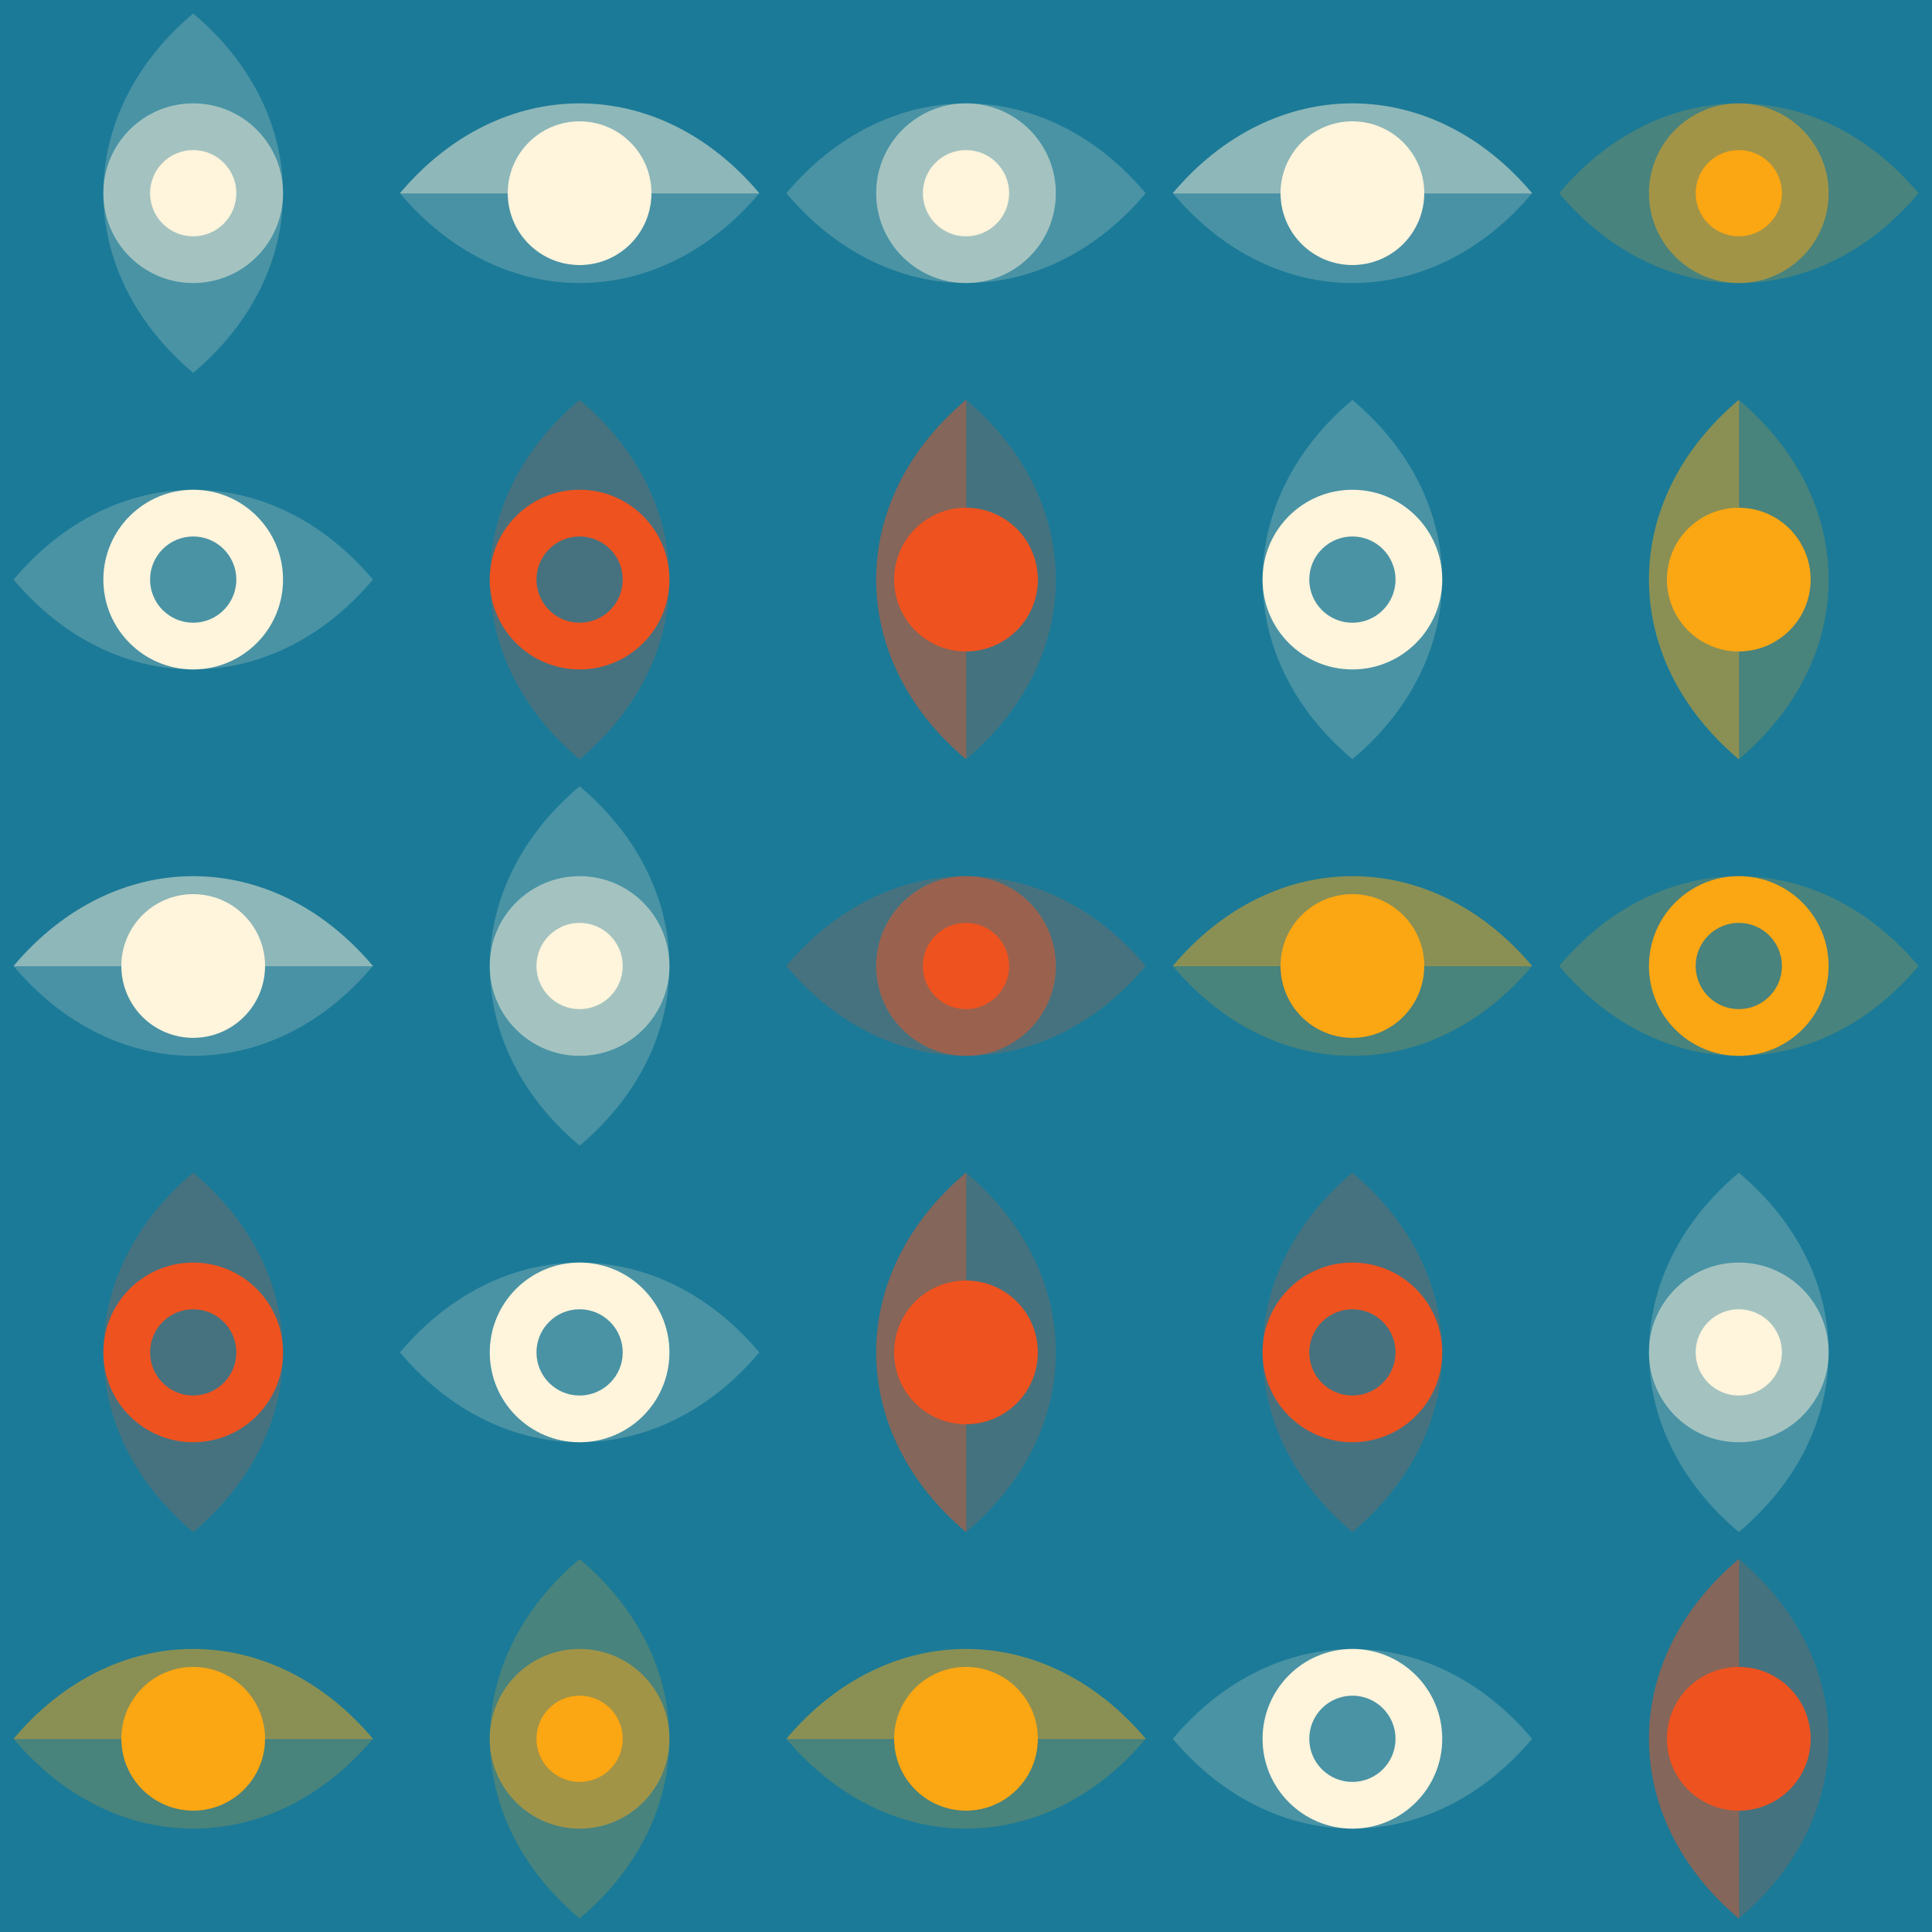 
      <svg 
        width="2000"
        height="2000" 
        viewBox="0 0 500.00 500.00" 
        xmlns="http://www.w3.org/2000/svg" 
        xmlns:xlink= "http://www.w3.org/1999/xlink"
      >
        <rect 
          width="500.00" 
          height="500.00" 
          fill="#1b7a97"
        />
 
        
<g transform="translate(3.50, 3.50)">
  <g transformOrigin="center" transform="scale(0.93, 0.93)">
    <g transformOrigin="center" transform="rotate(0.00, 50, 50)" opacity="1">
      <svg width="100" height="100" viewBox="0 0 100 100" fill="#FFF4DC" xmlns="http://www.w3.org/2000/svg">
<g clip-path="url(#clip0)">
<g opacity="0.2">
<path d="M50.042 0.026C50.028 0.015 50.014 0.003 50 -0.009C16.667 28.04 16.667 71.943 50 99.991C50.014 99.98 50.028 99.968 50.042 99.956L50.042 0.026Z" fill="#FFF4DC"/>
<path d="M49.958 99.956C49.972 99.968 49.986 99.98 50 99.991C83.333 71.943 83.333 28.04 50 -0.009C49.986 0.003 49.972 0.015 49.958 0.026L49.958 99.956Z" fill="#FFF4DC"/>
</g>
<circle opacity="0.5" cx="50" cy="50" r="25" transform="rotate(-90 50 50)" fill="#FFF4DC"/>
<circle cx="50" cy="50" r="12" transform="rotate(-90 50 50)" fill="#FFF4DC"/>
</g>
<defs>
<clipPath id="clip0">
<rect width="100" height="100" fill="#FFF4DC" transform="translate(0 100) rotate(-90)"/>
</clipPath>
</defs>
</svg>

    </g>
  </g>
</g>

<g transform="translate(103.50, 3.50)">
  <g transformOrigin="center" transform="scale(0.93, 0.93)">
    <g transformOrigin="center" transform="rotate(0.00, 50, 50)" opacity="1">
      <svg width="100" height="100" viewBox="0 0 100 100" fill="#FFF4DC" xmlns="http://www.w3.org/2000/svg">
<g clip-path="url(#clip0)">
<path opacity="0.5" d="M99.974 50.041C99.985 50.028 99.997 50.014 100.009 50C71.96 16.666 28.057 16.666 0.009 50C0.02 50.014 0.032 50.028 0.044 50.041L99.974 50.041Z" fill="#FFF4DC"/>
<path opacity="0.2" fill-rule="evenodd" clip-rule="evenodd" d="M50 70C61.046 70 70 61.046 70 50C70 49.986 70 49.972 70 49.959L99.974 49.959L100.009 50C71.96 83.334 28.057 83.334 0.009 50L0.044 49.959L30 49.959C30 49.972 30 49.986 30 50C30 61.046 38.954 70 50 70Z" fill="#FFF4DC"/>
<circle cx="50" cy="50" r="20" fill="#FFF4DC"/>
</g>
<defs>
<clipPath id="clip0">
<rect width="100" height="100" fill="#FFF4DC"/>
</clipPath>
</defs>
</svg>

    </g>
  </g>
</g>

<g transform="translate(203.50, 3.50)">
  <g transformOrigin="center" transform="scale(0.93, 0.93)">
    <g transformOrigin="center" transform="rotate(0.00, 50, 50)" opacity="1">
      <svg width="100" height="100" viewBox="0 0 100 100" fill="#FFF4DC" xmlns="http://www.w3.org/2000/svg">
<g clip-path="url(#clip0)">
<g opacity="0.2">
<path d="M99.974 50.042C99.985 50.028 99.997 50.014 100.009 50C71.96 16.667 28.057 16.667 0.009 50C0.02 50.014 0.032 50.028 0.044 50.042L99.974 50.042Z" fill="#FFF4DC"/>
<path d="M0.044 49.958C0.032 49.972 0.02 49.986 0.009 50C28.057 83.333 71.96 83.333 100.009 50C99.997 49.986 99.985 49.972 99.974 49.958L0.044 49.958Z" fill="#FFF4DC"/>
</g>
<circle opacity="0.5" cx="50" cy="50" r="25" fill="#FFF4DC"/>
<circle cx="50" cy="50" r="12" fill="#FFF4DC"/>
</g>
<defs>
<clipPath id="clip0">
<rect width="100" height="100" fill="#FFF4DC"/>
</clipPath>
</defs>
</svg>

    </g>
  </g>
</g>

<g transform="translate(303.50, 3.50)">
  <g transformOrigin="center" transform="scale(0.93, 0.93)">
    <g transformOrigin="center" transform="rotate(0.00, 50, 50)" opacity="1">
      <svg width="100" height="100" viewBox="0 0 100 100" fill="#FFF4DC" xmlns="http://www.w3.org/2000/svg">
<g clip-path="url(#clip0)">
<path opacity="0.5" d="M99.974 50.041C99.985 50.028 99.997 50.014 100.009 50C71.96 16.666 28.057 16.666 0.009 50C0.02 50.014 0.032 50.028 0.044 50.041L99.974 50.041Z" fill="#FFF4DC"/>
<path opacity="0.2" fill-rule="evenodd" clip-rule="evenodd" d="M50 70C61.046 70 70 61.046 70 50C70 49.986 70 49.972 70 49.959L99.974 49.959L100.009 50C71.96 83.334 28.057 83.334 0.009 50L0.044 49.959L30 49.959C30 49.972 30 49.986 30 50C30 61.046 38.954 70 50 70Z" fill="#FFF4DC"/>
<circle cx="50" cy="50" r="20" fill="#FFF4DC"/>
</g>
<defs>
<clipPath id="clip0">
<rect width="100" height="100" fill="#FFF4DC"/>
</clipPath>
</defs>
</svg>

    </g>
  </g>
</g>

<g transform="translate(403.50, 3.50)">
  <g transformOrigin="center" transform="scale(0.93, 0.93)">
    <g transformOrigin="center" transform="rotate(0.00, 50, 50)" opacity="1">
      <svg width="100" height="100" viewBox="0 0 100 100" fill="#fba613" xmlns="http://www.w3.org/2000/svg">
<g clip-path="url(#clip0)">
<g opacity="0.2">
<path d="M99.974 50.042C99.985 50.028 99.997 50.014 100.009 50C71.96 16.667 28.057 16.667 0.009 50C0.02 50.014 0.032 50.028 0.044 50.042L99.974 50.042Z" fill="#fba613"/>
<path d="M0.044 49.958C0.032 49.972 0.02 49.986 0.009 50C28.057 83.333 71.96 83.333 100.009 50C99.997 49.986 99.985 49.972 99.974 49.958L0.044 49.958Z" fill="#fba613"/>
</g>
<circle opacity="0.5" cx="50" cy="50" r="25" fill="#fba613"/>
<circle cx="50" cy="50" r="12" fill="#fba613"/>
</g>
<defs>
<clipPath id="clip0">
<rect width="100" height="100" fill="#fba613"/>
</clipPath>
</defs>
</svg>

    </g>
  </g>
</g>

<g transform="translate(3.50, 103.50)">
  <g transformOrigin="center" transform="scale(0.93, 0.93)">
    <g transformOrigin="center" transform="rotate(0.00, 50, 50)" opacity="1">
      <svg width="100" height="100" viewBox="0 0 100 100" fill="#FFF4DC" xmlns="http://www.w3.org/2000/svg">
<g clip-path="url(#clip0)">
<g opacity="0.2">
<path d="M99.974 50.042C99.985 50.028 99.997 50.014 100.009 50C71.96 16.667 28.057 16.667 0.009 50C0.02 50.014 0.032 50.028 0.044 50.042L99.974 50.042Z" fill="#FFF4DC"/>
<path d="M0.044 49.958C0.032 49.972 0.02 49.986 0.009 50C28.057 83.333 71.96 83.333 100.009 50C99.997 49.986 99.985 49.972 99.974 49.958L0.044 49.958Z" fill="#FFF4DC"/>
</g>
<path fill-rule="evenodd" clip-rule="evenodd" d="M50 75C63.807 75 75 63.807 75 50C75 36.193 63.807 25 50 25C36.193 25 25 36.193 25 50C25 63.807 36.193 75 50 75ZM50 62C56.627 62 62 56.627 62 50C62 43.373 56.627 38 50 38C43.373 38 38 43.373 38 50C38 56.627 43.373 62 50 62Z" fill="#FFF4DC"/>
</g>
<defs>
<clipPath id="clip0">
<rect width="100" height="100" fill="#FFF4DC"/>
</clipPath>
</defs>
</svg>

    </g>
  </g>
</g>

<g transform="translate(103.50, 103.50)">
  <g transformOrigin="center" transform="scale(0.93, 0.93)">
    <g transformOrigin="center" transform="rotate(0.00, 50, 50)" opacity="1">
      <svg width="100" height="100" viewBox="0 0 100 100" fill="#ee521f" xmlns="http://www.w3.org/2000/svg">
<g clip-path="url(#clip0)">
<g opacity="0.2">
<path d="M50.042 0.026C50.028 0.015 50.014 0.003 50 -0.009C16.667 28.04 16.667 71.943 50 99.991C50.014 99.98 50.028 99.968 50.042 99.956L50.042 0.026Z" fill="#ee521f"/>
<path d="M49.958 99.956C49.972 99.968 49.986 99.98 50 99.991C83.333 71.943 83.333 28.04 50 -0.009C49.986 0.003 49.972 0.015 49.958 0.026L49.958 99.956Z" fill="#ee521f"/>
</g>
<path fill-rule="evenodd" clip-rule="evenodd" d="M75 50C75 36.193 63.807 25 50 25C36.193 25 25 36.193 25 50C25 63.807 36.193 75 50 75C63.807 75 75 63.807 75 50ZM62 50C62 43.373 56.627 38 50 38C43.373 38 38 43.373 38 50C38 56.627 43.373 62 50 62C56.627 62 62 56.627 62 50Z" fill="#ee521f"/>
</g>
<defs>
<clipPath id="clip0">
<rect width="100" height="100" fill="#ee521f" transform="translate(0 100) rotate(-90)"/>
</clipPath>
</defs>
</svg>

    </g>
  </g>
</g>

<g transform="translate(203.50, 103.50)">
  <g transformOrigin="center" transform="scale(0.93, 0.93)">
    <g transformOrigin="center" transform="rotate(0.00, 50, 50)" opacity="1">
      <svg width="100" height="100" viewBox="0 0 100 100" fill="#ee521f" xmlns="http://www.w3.org/2000/svg">
<g clip-path="url(#clip0)">
<path opacity="0.5" d="M50.042 0.026C50.028 0.015 50.014 0.003 50 -0.009C16.667 28.04 16.667 71.943 50 99.991C50.014 99.98 50.028 99.968 50.042 99.956L50.042 0.026Z" fill="#ee521f"/>
<path opacity="0.2" fill-rule="evenodd" clip-rule="evenodd" d="M70 50C70 38.954 61.045 30 50 30C49.986 30 49.972 30 49.958 30L49.958 0.026L50 -0.009C83.333 28.04 83.333 71.943 50 99.991L49.958 99.956L49.958 70C49.972 70 49.986 70 50 70C61.045 70 70 61.046 70 50Z" fill="#ee521f"/>
<circle cx="50" cy="50" r="20" transform="rotate(-90 50 50)" fill="#ee521f"/>
</g>
<defs>
<clipPath id="clip0">
<rect width="100" height="100" fill="#ee521f" transform="translate(0 100) rotate(-90)"/>
</clipPath>
</defs>
</svg>

    </g>
  </g>
</g>

<g transform="translate(303.50, 103.50)">
  <g transformOrigin="center" transform="scale(0.93, 0.93)">
    <g transformOrigin="center" transform="rotate(0.00, 50, 50)" opacity="1">
      <svg width="100" height="100" viewBox="0 0 100 100" fill="#FFF4DC" xmlns="http://www.w3.org/2000/svg">
<g clip-path="url(#clip0)">
<g opacity="0.2">
<path d="M50.042 0.026C50.028 0.015 50.014 0.003 50 -0.009C16.667 28.04 16.667 71.943 50 99.991C50.014 99.98 50.028 99.968 50.042 99.956L50.042 0.026Z" fill="#FFF4DC"/>
<path d="M49.958 99.956C49.972 99.968 49.986 99.98 50 99.991C83.333 71.943 83.333 28.04 50 -0.009C49.986 0.003 49.972 0.015 49.958 0.026L49.958 99.956Z" fill="#FFF4DC"/>
</g>
<path fill-rule="evenodd" clip-rule="evenodd" d="M75 50C75 36.193 63.807 25 50 25C36.193 25 25 36.193 25 50C25 63.807 36.193 75 50 75C63.807 75 75 63.807 75 50ZM62 50C62 43.373 56.627 38 50 38C43.373 38 38 43.373 38 50C38 56.627 43.373 62 50 62C56.627 62 62 56.627 62 50Z" fill="#FFF4DC"/>
</g>
<defs>
<clipPath id="clip0">
<rect width="100" height="100" fill="#FFF4DC" transform="translate(0 100) rotate(-90)"/>
</clipPath>
</defs>
</svg>

    </g>
  </g>
</g>

<g transform="translate(403.50, 103.50)">
  <g transformOrigin="center" transform="scale(0.93, 0.93)">
    <g transformOrigin="center" transform="rotate(0.00, 50, 50)" opacity="1">
      <svg width="100" height="100" viewBox="0 0 100 100" fill="#fba613" xmlns="http://www.w3.org/2000/svg">
<g clip-path="url(#clip0)">
<path opacity="0.5" d="M50.042 0.026C50.028 0.015 50.014 0.003 50 -0.009C16.667 28.04 16.667 71.943 50 99.991C50.014 99.98 50.028 99.968 50.042 99.956L50.042 0.026Z" fill="#fba613"/>
<path opacity="0.2" fill-rule="evenodd" clip-rule="evenodd" d="M70 50C70 38.954 61.045 30 50 30C49.986 30 49.972 30 49.958 30L49.958 0.026L50 -0.009C83.333 28.04 83.333 71.943 50 99.991L49.958 99.956L49.958 70C49.972 70 49.986 70 50 70C61.045 70 70 61.046 70 50Z" fill="#fba613"/>
<circle cx="50" cy="50" r="20" transform="rotate(-90 50 50)" fill="#fba613"/>
</g>
<defs>
<clipPath id="clip0">
<rect width="100" height="100" fill="#fba613" transform="translate(0 100) rotate(-90)"/>
</clipPath>
</defs>
</svg>

    </g>
  </g>
</g>

<g transform="translate(3.50, 203.50)">
  <g transformOrigin="center" transform="scale(0.93, 0.93)">
    <g transformOrigin="center" transform="rotate(0.00, 50, 50)" opacity="1">
      <svg width="100" height="100" viewBox="0 0 100 100" fill="#FFF4DC" xmlns="http://www.w3.org/2000/svg">
<g clip-path="url(#clip0)">
<path opacity="0.5" d="M99.974 50.041C99.985 50.028 99.997 50.014 100.009 50C71.96 16.666 28.057 16.666 0.009 50C0.02 50.014 0.032 50.028 0.044 50.041L99.974 50.041Z" fill="#FFF4DC"/>
<path opacity="0.2" fill-rule="evenodd" clip-rule="evenodd" d="M50 70C61.046 70 70 61.046 70 50C70 49.986 70 49.972 70 49.959L99.974 49.959L100.009 50C71.96 83.334 28.057 83.334 0.009 50L0.044 49.959L30 49.959C30 49.972 30 49.986 30 50C30 61.046 38.954 70 50 70Z" fill="#FFF4DC"/>
<circle cx="50" cy="50" r="20" fill="#FFF4DC"/>
</g>
<defs>
<clipPath id="clip0">
<rect width="100" height="100" fill="#FFF4DC"/>
</clipPath>
</defs>
</svg>

    </g>
  </g>
</g>

<g transform="translate(103.50, 203.50)">
  <g transformOrigin="center" transform="scale(0.93, 0.93)">
    <g transformOrigin="center" transform="rotate(0.00, 50, 50)" opacity="1">
      <svg width="100" height="100" viewBox="0 0 100 100" fill="#FFF4DC" xmlns="http://www.w3.org/2000/svg">
<g clip-path="url(#clip0)">
<g opacity="0.2">
<path d="M50.042 0.026C50.028 0.015 50.014 0.003 50 -0.009C16.667 28.04 16.667 71.943 50 99.991C50.014 99.98 50.028 99.968 50.042 99.956L50.042 0.026Z" fill="#FFF4DC"/>
<path d="M49.958 99.956C49.972 99.968 49.986 99.98 50 99.991C83.333 71.943 83.333 28.04 50 -0.009C49.986 0.003 49.972 0.015 49.958 0.026L49.958 99.956Z" fill="#FFF4DC"/>
</g>
<circle opacity="0.5" cx="50" cy="50" r="25" transform="rotate(-90 50 50)" fill="#FFF4DC"/>
<circle cx="50" cy="50" r="12" transform="rotate(-90 50 50)" fill="#FFF4DC"/>
</g>
<defs>
<clipPath id="clip0">
<rect width="100" height="100" fill="#FFF4DC" transform="translate(0 100) rotate(-90)"/>
</clipPath>
</defs>
</svg>

    </g>
  </g>
</g>

<g transform="translate(203.50, 203.50)">
  <g transformOrigin="center" transform="scale(0.93, 0.93)">
    <g transformOrigin="center" transform="rotate(0.00, 50, 50)" opacity="1">
      <svg width="100" height="100" viewBox="0 0 100 100" fill="#ee521f" xmlns="http://www.w3.org/2000/svg">
<g clip-path="url(#clip0)">
<g opacity="0.2">
<path d="M99.974 50.042C99.985 50.028 99.997 50.014 100.009 50C71.96 16.667 28.057 16.667 0.009 50C0.02 50.014 0.032 50.028 0.044 50.042L99.974 50.042Z" fill="#ee521f"/>
<path d="M0.044 49.958C0.032 49.972 0.02 49.986 0.009 50C28.057 83.333 71.96 83.333 100.009 50C99.997 49.986 99.985 49.972 99.974 49.958L0.044 49.958Z" fill="#ee521f"/>
</g>
<circle opacity="0.5" cx="50" cy="50" r="25" fill="#ee521f"/>
<circle cx="50" cy="50" r="12" fill="#ee521f"/>
</g>
<defs>
<clipPath id="clip0">
<rect width="100" height="100" fill="#ee521f"/>
</clipPath>
</defs>
</svg>

    </g>
  </g>
</g>

<g transform="translate(303.50, 203.50)">
  <g transformOrigin="center" transform="scale(0.93, 0.93)">
    <g transformOrigin="center" transform="rotate(0.00, 50, 50)" opacity="1">
      <svg width="100" height="100" viewBox="0 0 100 100" fill="#fba613" xmlns="http://www.w3.org/2000/svg">
<g clip-path="url(#clip0)">
<path opacity="0.5" d="M99.974 50.041C99.985 50.028 99.997 50.014 100.009 50C71.96 16.666 28.057 16.666 0.009 50C0.02 50.014 0.032 50.028 0.044 50.041L99.974 50.041Z" fill="#fba613"/>
<path opacity="0.2" fill-rule="evenodd" clip-rule="evenodd" d="M50 70C61.046 70 70 61.046 70 50C70 49.986 70 49.972 70 49.959L99.974 49.959L100.009 50C71.96 83.334 28.057 83.334 0.009 50L0.044 49.959L30 49.959C30 49.972 30 49.986 30 50C30 61.046 38.954 70 50 70Z" fill="#fba613"/>
<circle cx="50" cy="50" r="20" fill="#fba613"/>
</g>
<defs>
<clipPath id="clip0">
<rect width="100" height="100" fill="#fba613"/>
</clipPath>
</defs>
</svg>

    </g>
  </g>
</g>

<g transform="translate(403.50, 203.50)">
  <g transformOrigin="center" transform="scale(0.93, 0.93)">
    <g transformOrigin="center" transform="rotate(0.00, 50, 50)" opacity="1">
      <svg width="100" height="100" viewBox="0 0 100 100" fill="#fba613" xmlns="http://www.w3.org/2000/svg">
<g clip-path="url(#clip0)">
<g opacity="0.2">
<path d="M99.974 50.042C99.985 50.028 99.997 50.014 100.009 50C71.96 16.667 28.057 16.667 0.009 50C0.02 50.014 0.032 50.028 0.044 50.042L99.974 50.042Z" fill="#fba613"/>
<path d="M0.044 49.958C0.032 49.972 0.02 49.986 0.009 50C28.057 83.333 71.96 83.333 100.009 50C99.997 49.986 99.985 49.972 99.974 49.958L0.044 49.958Z" fill="#fba613"/>
</g>
<path fill-rule="evenodd" clip-rule="evenodd" d="M50 75C63.807 75 75 63.807 75 50C75 36.193 63.807 25 50 25C36.193 25 25 36.193 25 50C25 63.807 36.193 75 50 75ZM50 62C56.627 62 62 56.627 62 50C62 43.373 56.627 38 50 38C43.373 38 38 43.373 38 50C38 56.627 43.373 62 50 62Z" fill="#fba613"/>
</g>
<defs>
<clipPath id="clip0">
<rect width="100" height="100" fill="#fba613"/>
</clipPath>
</defs>
</svg>

    </g>
  </g>
</g>

<g transform="translate(3.50, 303.50)">
  <g transformOrigin="center" transform="scale(0.93, 0.93)">
    <g transformOrigin="center" transform="rotate(0.00, 50, 50)" opacity="1">
      <svg width="100" height="100" viewBox="0 0 100 100" fill="#ee521f" xmlns="http://www.w3.org/2000/svg">
<g clip-path="url(#clip0)">
<g opacity="0.2">
<path d="M50.042 0.026C50.028 0.015 50.014 0.003 50 -0.009C16.667 28.04 16.667 71.943 50 99.991C50.014 99.98 50.028 99.968 50.042 99.956L50.042 0.026Z" fill="#ee521f"/>
<path d="M49.958 99.956C49.972 99.968 49.986 99.98 50 99.991C83.333 71.943 83.333 28.04 50 -0.009C49.986 0.003 49.972 0.015 49.958 0.026L49.958 99.956Z" fill="#ee521f"/>
</g>
<path fill-rule="evenodd" clip-rule="evenodd" d="M75 50C75 36.193 63.807 25 50 25C36.193 25 25 36.193 25 50C25 63.807 36.193 75 50 75C63.807 75 75 63.807 75 50ZM62 50C62 43.373 56.627 38 50 38C43.373 38 38 43.373 38 50C38 56.627 43.373 62 50 62C56.627 62 62 56.627 62 50Z" fill="#ee521f"/>
</g>
<defs>
<clipPath id="clip0">
<rect width="100" height="100" fill="#ee521f" transform="translate(0 100) rotate(-90)"/>
</clipPath>
</defs>
</svg>

    </g>
  </g>
</g>

<g transform="translate(103.50, 303.50)">
  <g transformOrigin="center" transform="scale(0.93, 0.93)">
    <g transformOrigin="center" transform="rotate(0.00, 50, 50)" opacity="1">
      <svg width="100" height="100" viewBox="0 0 100 100" fill="#FFF4DC" xmlns="http://www.w3.org/2000/svg">
<g clip-path="url(#clip0)">
<g opacity="0.2">
<path d="M99.974 50.042C99.985 50.028 99.997 50.014 100.009 50C71.96 16.667 28.057 16.667 0.009 50C0.02 50.014 0.032 50.028 0.044 50.042L99.974 50.042Z" fill="#FFF4DC"/>
<path d="M0.044 49.958C0.032 49.972 0.02 49.986 0.009 50C28.057 83.333 71.96 83.333 100.009 50C99.997 49.986 99.985 49.972 99.974 49.958L0.044 49.958Z" fill="#FFF4DC"/>
</g>
<path fill-rule="evenodd" clip-rule="evenodd" d="M50 75C63.807 75 75 63.807 75 50C75 36.193 63.807 25 50 25C36.193 25 25 36.193 25 50C25 63.807 36.193 75 50 75ZM50 62C56.627 62 62 56.627 62 50C62 43.373 56.627 38 50 38C43.373 38 38 43.373 38 50C38 56.627 43.373 62 50 62Z" fill="#FFF4DC"/>
</g>
<defs>
<clipPath id="clip0">
<rect width="100" height="100" fill="#FFF4DC"/>
</clipPath>
</defs>
</svg>

    </g>
  </g>
</g>

<g transform="translate(203.50, 303.50)">
  <g transformOrigin="center" transform="scale(0.93, 0.93)">
    <g transformOrigin="center" transform="rotate(0.00, 50, 50)" opacity="1">
      <svg width="100" height="100" viewBox="0 0 100 100" fill="#ee521f" xmlns="http://www.w3.org/2000/svg">
<g clip-path="url(#clip0)">
<path opacity="0.5" d="M50.042 0.026C50.028 0.015 50.014 0.003 50 -0.009C16.667 28.04 16.667 71.943 50 99.991C50.014 99.98 50.028 99.968 50.042 99.956L50.042 0.026Z" fill="#ee521f"/>
<path opacity="0.2" fill-rule="evenodd" clip-rule="evenodd" d="M70 50C70 38.954 61.045 30 50 30C49.986 30 49.972 30 49.958 30L49.958 0.026L50 -0.009C83.333 28.04 83.333 71.943 50 99.991L49.958 99.956L49.958 70C49.972 70 49.986 70 50 70C61.045 70 70 61.046 70 50Z" fill="#ee521f"/>
<circle cx="50" cy="50" r="20" transform="rotate(-90 50 50)" fill="#ee521f"/>
</g>
<defs>
<clipPath id="clip0">
<rect width="100" height="100" fill="#ee521f" transform="translate(0 100) rotate(-90)"/>
</clipPath>
</defs>
</svg>

    </g>
  </g>
</g>

<g transform="translate(303.50, 303.50)">
  <g transformOrigin="center" transform="scale(0.93, 0.93)">
    <g transformOrigin="center" transform="rotate(0.00, 50, 50)" opacity="1">
      <svg width="100" height="100" viewBox="0 0 100 100" fill="#ee521f" xmlns="http://www.w3.org/2000/svg">
<g clip-path="url(#clip0)">
<g opacity="0.2">
<path d="M50.042 0.026C50.028 0.015 50.014 0.003 50 -0.009C16.667 28.04 16.667 71.943 50 99.991C50.014 99.98 50.028 99.968 50.042 99.956L50.042 0.026Z" fill="#ee521f"/>
<path d="M49.958 99.956C49.972 99.968 49.986 99.98 50 99.991C83.333 71.943 83.333 28.04 50 -0.009C49.986 0.003 49.972 0.015 49.958 0.026L49.958 99.956Z" fill="#ee521f"/>
</g>
<path fill-rule="evenodd" clip-rule="evenodd" d="M75 50C75 36.193 63.807 25 50 25C36.193 25 25 36.193 25 50C25 63.807 36.193 75 50 75C63.807 75 75 63.807 75 50ZM62 50C62 43.373 56.627 38 50 38C43.373 38 38 43.373 38 50C38 56.627 43.373 62 50 62C56.627 62 62 56.627 62 50Z" fill="#ee521f"/>
</g>
<defs>
<clipPath id="clip0">
<rect width="100" height="100" fill="#ee521f" transform="translate(0 100) rotate(-90)"/>
</clipPath>
</defs>
</svg>

    </g>
  </g>
</g>

<g transform="translate(403.50, 303.50)">
  <g transformOrigin="center" transform="scale(0.93, 0.93)">
    <g transformOrigin="center" transform="rotate(0.00, 50, 50)" opacity="1">
      <svg width="100" height="100" viewBox="0 0 100 100" fill="#FFF4DC" xmlns="http://www.w3.org/2000/svg">
<g clip-path="url(#clip0)">
<g opacity="0.2">
<path d="M50.042 0.026C50.028 0.015 50.014 0.003 50 -0.009C16.667 28.04 16.667 71.943 50 99.991C50.014 99.98 50.028 99.968 50.042 99.956L50.042 0.026Z" fill="#FFF4DC"/>
<path d="M49.958 99.956C49.972 99.968 49.986 99.98 50 99.991C83.333 71.943 83.333 28.04 50 -0.009C49.986 0.003 49.972 0.015 49.958 0.026L49.958 99.956Z" fill="#FFF4DC"/>
</g>
<circle opacity="0.5" cx="50" cy="50" r="25" transform="rotate(-90 50 50)" fill="#FFF4DC"/>
<circle cx="50" cy="50" r="12" transform="rotate(-90 50 50)" fill="#FFF4DC"/>
</g>
<defs>
<clipPath id="clip0">
<rect width="100" height="100" fill="#FFF4DC" transform="translate(0 100) rotate(-90)"/>
</clipPath>
</defs>
</svg>

    </g>
  </g>
</g>

<g transform="translate(3.50, 403.50)">
  <g transformOrigin="center" transform="scale(0.93, 0.93)">
    <g transformOrigin="center" transform="rotate(0.00, 50, 50)" opacity="1">
      <svg width="100" height="100" viewBox="0 0 100 100" fill="#fba613" xmlns="http://www.w3.org/2000/svg">
<g clip-path="url(#clip0)">
<path opacity="0.5" d="M99.974 50.041C99.985 50.028 99.997 50.014 100.009 50C71.96 16.666 28.057 16.666 0.009 50C0.02 50.014 0.032 50.028 0.044 50.041L99.974 50.041Z" fill="#fba613"/>
<path opacity="0.2" fill-rule="evenodd" clip-rule="evenodd" d="M50 70C61.046 70 70 61.046 70 50C70 49.986 70 49.972 70 49.959L99.974 49.959L100.009 50C71.96 83.334 28.057 83.334 0.009 50L0.044 49.959L30 49.959C30 49.972 30 49.986 30 50C30 61.046 38.954 70 50 70Z" fill="#fba613"/>
<circle cx="50" cy="50" r="20" fill="#fba613"/>
</g>
<defs>
<clipPath id="clip0">
<rect width="100" height="100" fill="#fba613"/>
</clipPath>
</defs>
</svg>

    </g>
  </g>
</g>

<g transform="translate(103.50, 403.50)">
  <g transformOrigin="center" transform="scale(0.93, 0.93)">
    <g transformOrigin="center" transform="rotate(0.00, 50, 50)" opacity="1">
      <svg width="100" height="100" viewBox="0 0 100 100" fill="#fba613" xmlns="http://www.w3.org/2000/svg">
<g clip-path="url(#clip0)">
<g opacity="0.2">
<path d="M50.042 0.026C50.028 0.015 50.014 0.003 50 -0.009C16.667 28.04 16.667 71.943 50 99.991C50.014 99.98 50.028 99.968 50.042 99.956L50.042 0.026Z" fill="#fba613"/>
<path d="M49.958 99.956C49.972 99.968 49.986 99.98 50 99.991C83.333 71.943 83.333 28.04 50 -0.009C49.986 0.003 49.972 0.015 49.958 0.026L49.958 99.956Z" fill="#fba613"/>
</g>
<circle opacity="0.5" cx="50" cy="50" r="25" transform="rotate(-90 50 50)" fill="#fba613"/>
<circle cx="50" cy="50" r="12" transform="rotate(-90 50 50)" fill="#fba613"/>
</g>
<defs>
<clipPath id="clip0">
<rect width="100" height="100" fill="#fba613" transform="translate(0 100) rotate(-90)"/>
</clipPath>
</defs>
</svg>

    </g>
  </g>
</g>

<g transform="translate(203.50, 403.50)">
  <g transformOrigin="center" transform="scale(0.93, 0.93)">
    <g transformOrigin="center" transform="rotate(0.00, 50, 50)" opacity="1">
      <svg width="100" height="100" viewBox="0 0 100 100" fill="#fba613" xmlns="http://www.w3.org/2000/svg">
<g clip-path="url(#clip0)">
<path opacity="0.5" d="M99.974 50.041C99.985 50.028 99.997 50.014 100.009 50C71.96 16.666 28.057 16.666 0.009 50C0.02 50.014 0.032 50.028 0.044 50.041L99.974 50.041Z" fill="#fba613"/>
<path opacity="0.2" fill-rule="evenodd" clip-rule="evenodd" d="M50 70C61.046 70 70 61.046 70 50C70 49.986 70 49.972 70 49.959L99.974 49.959L100.009 50C71.96 83.334 28.057 83.334 0.009 50L0.044 49.959L30 49.959C30 49.972 30 49.986 30 50C30 61.046 38.954 70 50 70Z" fill="#fba613"/>
<circle cx="50" cy="50" r="20" fill="#fba613"/>
</g>
<defs>
<clipPath id="clip0">
<rect width="100" height="100" fill="#fba613"/>
</clipPath>
</defs>
</svg>

    </g>
  </g>
</g>

<g transform="translate(303.50, 403.50)">
  <g transformOrigin="center" transform="scale(0.93, 0.93)">
    <g transformOrigin="center" transform="rotate(0.00, 50, 50)" opacity="1">
      <svg width="100" height="100" viewBox="0 0 100 100" fill="#FFF4DC" xmlns="http://www.w3.org/2000/svg">
<g clip-path="url(#clip0)">
<g opacity="0.2">
<path d="M99.974 50.042C99.985 50.028 99.997 50.014 100.009 50C71.96 16.667 28.057 16.667 0.009 50C0.02 50.014 0.032 50.028 0.044 50.042L99.974 50.042Z" fill="#FFF4DC"/>
<path d="M0.044 49.958C0.032 49.972 0.02 49.986 0.009 50C28.057 83.333 71.96 83.333 100.009 50C99.997 49.986 99.985 49.972 99.974 49.958L0.044 49.958Z" fill="#FFF4DC"/>
</g>
<path fill-rule="evenodd" clip-rule="evenodd" d="M50 75C63.807 75 75 63.807 75 50C75 36.193 63.807 25 50 25C36.193 25 25 36.193 25 50C25 63.807 36.193 75 50 75ZM50 62C56.627 62 62 56.627 62 50C62 43.373 56.627 38 50 38C43.373 38 38 43.373 38 50C38 56.627 43.373 62 50 62Z" fill="#FFF4DC"/>
</g>
<defs>
<clipPath id="clip0">
<rect width="100" height="100" fill="#FFF4DC"/>
</clipPath>
</defs>
</svg>

    </g>
  </g>
</g>

<g transform="translate(403.50, 403.50)">
  <g transformOrigin="center" transform="scale(0.93, 0.93)">
    <g transformOrigin="center" transform="rotate(0.00, 50, 50)" opacity="1">
      <svg width="100" height="100" viewBox="0 0 100 100" fill="#ee521f" xmlns="http://www.w3.org/2000/svg">
<g clip-path="url(#clip0)">
<path opacity="0.5" d="M50.042 0.026C50.028 0.015 50.014 0.003 50 -0.009C16.667 28.04 16.667 71.943 50 99.991C50.014 99.98 50.028 99.968 50.042 99.956L50.042 0.026Z" fill="#ee521f"/>
<path opacity="0.2" fill-rule="evenodd" clip-rule="evenodd" d="M70 50C70 38.954 61.045 30 50 30C49.986 30 49.972 30 49.958 30L49.958 0.026L50 -0.009C83.333 28.04 83.333 71.943 50 99.991L49.958 99.956L49.958 70C49.972 70 49.986 70 50 70C61.045 70 70 61.046 70 50Z" fill="#ee521f"/>
<circle cx="50" cy="50" r="20" transform="rotate(-90 50 50)" fill="#ee521f"/>
</g>
<defs>
<clipPath id="clip0">
<rect width="100" height="100" fill="#ee521f" transform="translate(0 100) rotate(-90)"/>
</clipPath>
</defs>
</svg>

    </g>
  </g>
</g>

        

      </svg>